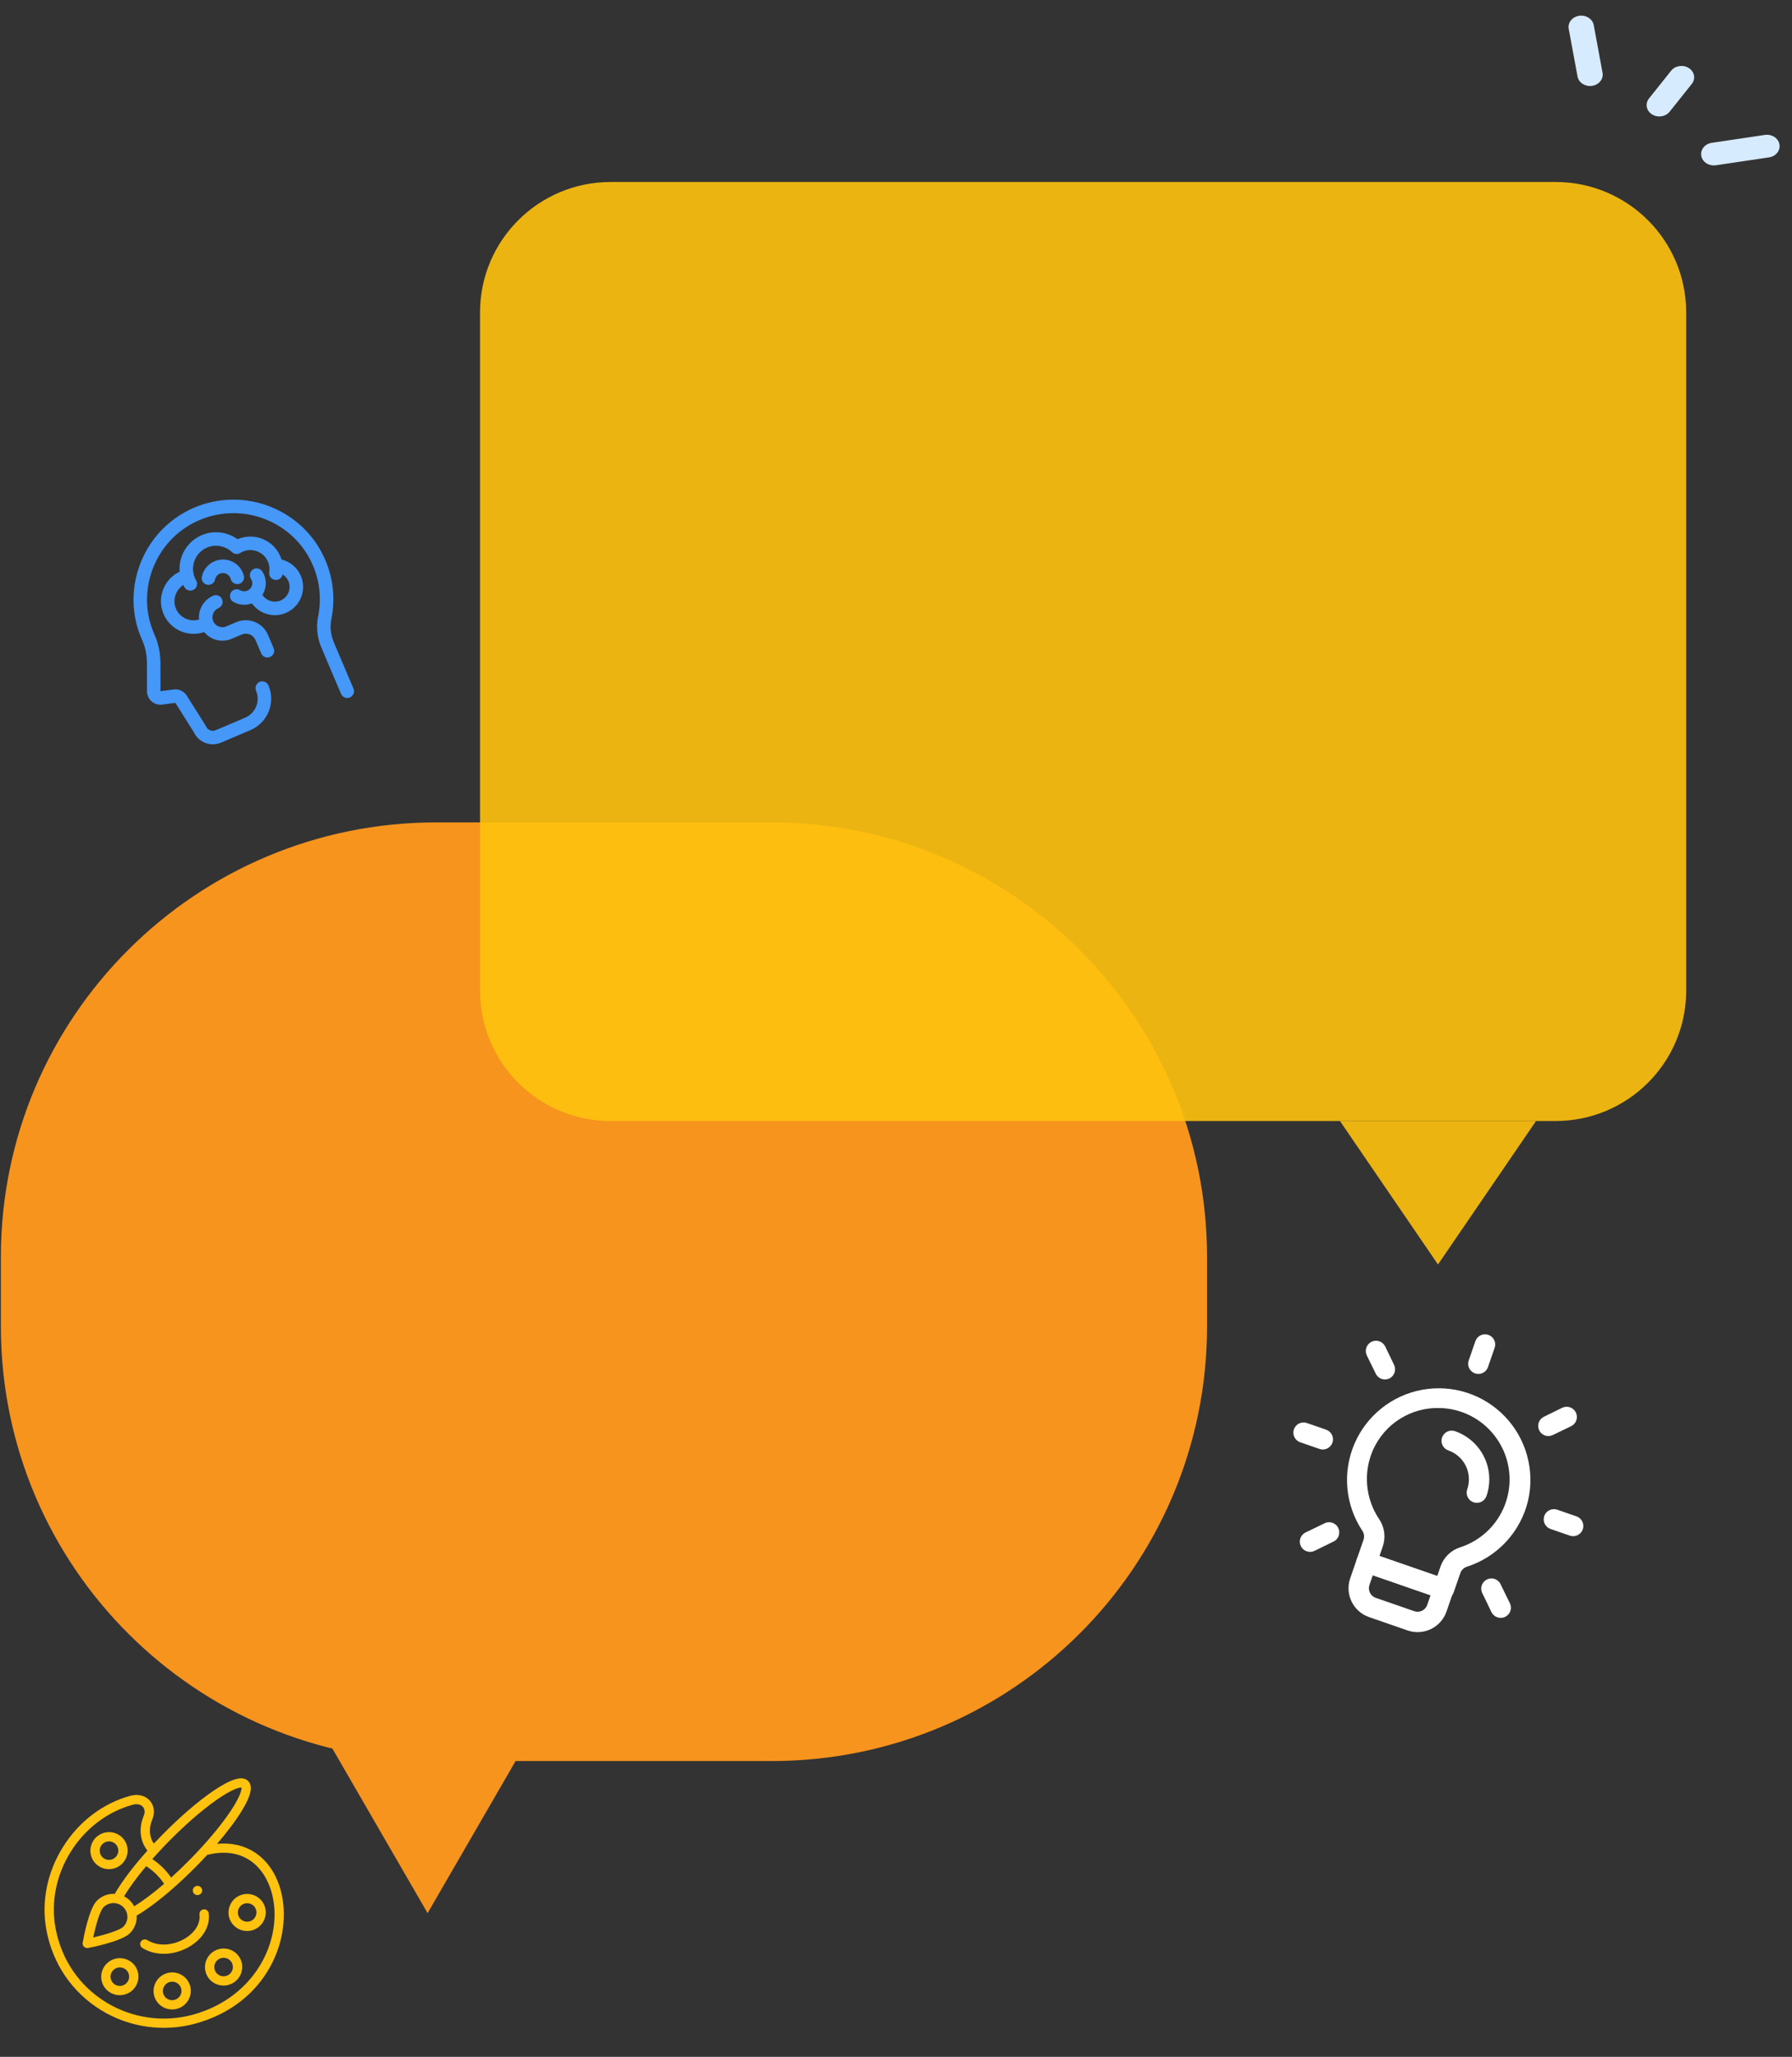 <?xml version="1.0" encoding="UTF-8"?>
<svg xmlns="http://www.w3.org/2000/svg" width="522" height="599" viewBox="0 0 522 599" fill="none">
  <rect x="0" y="0" width="522" height="599" fill="#333333" stroke="none"/>
  <path d="M0.257 366.056C0.257 296.162 57.045 239.501 127.096 239.501H224.762C294.814 239.501 351.602 296.162 351.602 366.056V386.305C351.602 456.2 294.814 512.86 224.762 512.86H127.096C57.045 512.86 0.257 456.2 0.257 386.305V366.056Z" fill="#F7941D"></path>
  <path d="M124.56 557.155L96 507.798H153.119L124.56 557.155Z" fill="#F7941D"></path>
  <path d="M419.521 465.55L397.083 457.782C396.339 457.525 395.728 456.983 395.385 456.274C395.041 455.566 394.992 454.751 395.25 454.007L397.192 448.398C397.34 447.959 397.383 447.491 397.319 447.032C397.254 446.574 397.083 446.136 396.818 445.756C394.38 442.073 392.893 437.843 392.49 433.444C392.087 429.046 392.782 424.616 394.511 420.551C396.24 416.487 398.95 412.915 402.399 410.155C405.847 407.394 409.926 405.532 414.271 404.735C418.615 403.938 423.09 404.231 427.293 405.588C431.497 406.944 435.298 409.321 438.358 412.507C441.417 415.693 443.639 419.588 444.823 423.843C446.008 428.098 446.12 432.581 445.147 436.89C444.1 441.389 441.904 445.54 438.774 448.937C435.644 452.335 431.686 454.862 427.287 456.273C426.848 456.413 426.448 456.654 426.118 456.976C425.789 457.298 425.539 457.692 425.388 458.128L423.446 463.737C423.318 464.121 423.112 464.475 422.842 464.777C422.572 465.079 422.243 465.322 421.875 465.492C421.508 465.662 421.109 465.755 420.704 465.765C420.299 465.775 419.896 465.702 419.521 465.55ZM401.83 453.144L418.658 458.97L419.629 456.165C420.084 454.865 420.834 453.689 421.821 452.728C422.807 451.767 424.004 451.048 425.315 450.627C428.485 449.608 431.364 447.842 433.709 445.478C436.054 443.114 437.796 440.22 438.789 437.042C439.782 433.863 439.996 430.492 439.413 427.214C438.831 423.935 437.468 420.844 435.442 418.202C433.552 415.73 431.131 413.714 428.358 412.303C425.585 410.892 422.53 410.121 419.419 410.049C415.345 409.92 411.325 411.002 407.866 413.159C404.408 415.317 401.667 418.452 399.991 422.167C398.545 425.403 397.944 428.952 398.243 432.483C398.542 436.014 399.732 439.412 401.701 442.358C402.499 443.508 403.014 444.83 403.205 446.217C403.397 447.604 403.258 449.016 402.801 450.34L401.83 453.144Z" fill="white"></path>
  <path d="M410.027 474.827L398.809 470.943C396.577 470.171 394.744 468.543 393.712 466.419C392.681 464.295 392.535 461.848 393.308 459.616L395.25 454.007C395.507 453.263 396.05 452.652 396.758 452.308C397.466 451.964 398.281 451.916 399.025 452.173L421.463 459.941C422.206 460.199 422.817 460.741 423.161 461.449C423.505 462.157 423.554 462.973 423.296 463.717L421.354 469.326C420.582 471.558 418.954 473.391 416.83 474.422C414.706 475.454 412.259 475.6 410.027 474.827ZM399.888 458.753L398.917 461.558C398.659 462.302 398.708 463.118 399.052 463.826C399.396 464.534 400.007 465.076 400.751 465.334L411.969 469.218C412.713 469.475 413.529 469.427 414.237 469.083C414.945 468.739 415.487 468.128 415.745 467.384L416.716 464.579L399.888 458.753Z" fill="white"></path>
  <path d="M429.664 399.964C428.92 399.707 428.309 399.164 427.965 398.456C427.621 397.748 427.572 396.932 427.83 396.188L429.772 390.579C430.029 389.835 430.572 389.224 431.28 388.88C431.988 388.536 432.804 388.488 433.548 388.745C434.291 389.003 434.902 389.545 435.246 390.253C435.59 390.962 435.639 391.777 435.381 392.521L433.439 398.13C433.182 398.874 432.639 399.485 431.931 399.829C431.223 400.173 430.407 400.222 429.664 399.964Z" fill="white"></path>
  <path d="M402.444 401.565C401.709 401.307 401.105 400.771 400.762 400.072L398.149 394.738C397.803 394.027 397.755 393.208 398.013 392.461C398.272 391.715 398.817 391.101 399.528 390.756C400.238 390.41 401.057 390.362 401.804 390.62C402.551 390.879 403.165 391.424 403.51 392.134L406.086 397.486C406.426 398.193 406.473 399.005 406.217 399.746C405.96 400.487 405.421 401.096 404.717 401.441C404.365 401.61 403.983 401.708 403.593 401.729C403.203 401.751 402.812 401.695 402.444 401.565Z" fill="white"></path>
  <path d="M384.356 421.968L378.747 420.026C378.003 419.769 377.392 419.226 377.048 418.518C376.704 417.81 376.655 416.994 376.913 416.25C377.17 415.507 377.713 414.896 378.421 414.552C379.129 414.208 379.945 414.159 380.689 414.417L386.298 416.359C387.042 416.616 387.653 417.159 387.997 417.867C388.341 418.575 388.389 419.391 388.132 420.134C387.874 420.878 387.332 421.489 386.624 421.833C385.915 422.177 385.1 422.226 384.356 421.968Z" fill="white"></path>
  <path d="M380.633 451.773C380.263 451.648 379.922 451.45 379.628 451.192C379.335 450.934 379.095 450.621 378.923 450.27C378.751 449.919 378.649 449.536 378.625 449.145C378.601 448.754 378.655 448.362 378.783 447.992C378.911 447.622 379.111 447.28 379.372 446.988C379.633 446.696 379.949 446.458 380.302 446.288L385.654 443.712C386.007 443.506 386.399 443.374 386.805 443.326C387.211 443.278 387.623 443.315 388.014 443.434C388.406 443.553 388.768 443.751 389.08 444.017C389.391 444.282 389.643 444.609 389.822 444.977C390.001 445.345 390.102 445.746 390.118 446.155C390.134 446.564 390.066 446.971 389.918 447.352C389.769 447.733 389.543 448.08 389.254 448.369C388.965 448.659 388.62 448.886 388.239 449.036L382.906 451.649C382.554 451.818 382.172 451.917 381.782 451.938C381.392 451.959 381.001 451.903 380.633 451.773Z" fill="white"></path>
  <path d="M436.165 470.999C435.795 470.873 435.454 470.676 435.16 470.418C434.867 470.16 434.627 469.847 434.455 469.496L431.88 464.144C431.673 463.791 431.542 463.399 431.494 462.993C431.446 462.587 431.483 462.175 431.601 461.784C431.72 461.392 431.919 461.029 432.184 460.718C432.45 460.407 432.777 460.154 433.145 459.976C433.513 459.797 433.914 459.696 434.322 459.68C434.731 459.664 435.139 459.732 435.52 459.88C435.901 460.029 436.247 460.255 436.537 460.544C436.827 460.833 437.054 461.178 437.203 461.559L439.817 466.892C439.989 467.244 440.091 467.626 440.115 468.017C440.139 468.408 440.085 468.8 439.957 469.171C439.829 469.541 439.629 469.882 439.368 470.175C439.107 470.467 438.791 470.705 438.438 470.875C438.086 471.044 437.704 471.142 437.314 471.163C436.924 471.185 436.534 471.129 436.165 470.999Z" fill="white"></path>
  <path d="M457.277 447.214L451.668 445.272C450.924 445.014 450.313 444.472 449.969 443.764C449.625 443.056 449.576 442.24 449.834 441.496C450.091 440.752 450.634 440.141 451.342 439.797C452.05 439.453 452.866 439.405 453.61 439.662L459.219 441.604C459.963 441.862 460.574 442.404 460.918 443.112C461.262 443.82 461.31 444.636 461.053 445.38C460.795 446.124 460.253 446.735 459.545 447.079C458.836 447.423 458.021 447.471 457.277 447.214Z" fill="white"></path>
  <path d="M450.067 418.052C449.697 417.926 449.356 417.729 449.062 417.471C448.769 417.213 448.529 416.9 448.357 416.549C448.017 415.843 447.97 415.031 448.226 414.29C448.483 413.549 449.022 412.939 449.726 412.595L455.06 409.981C455.771 409.636 456.59 409.587 457.337 409.846C458.083 410.104 458.697 410.649 459.042 411.36C459.388 412.071 459.436 412.89 459.178 413.637C458.919 414.384 458.374 414.997 457.663 415.343L452.312 417.918C451.61 418.256 450.804 418.304 450.067 418.052Z" fill="white"></path>
  <path d="M429.23 437.504C428.487 437.246 427.875 436.704 427.532 435.996C427.188 435.288 427.139 434.472 427.397 433.728C428.169 431.497 428.024 429.05 426.992 426.925C425.96 424.801 424.127 423.174 421.896 422.401C421.152 422.144 420.541 421.601 420.197 420.893C419.853 420.185 419.805 419.369 420.062 418.626C420.32 417.882 420.862 417.271 421.57 416.927C422.278 416.583 423.094 416.534 423.838 416.792C425.679 417.43 427.377 418.424 428.835 419.717C430.292 421.011 431.48 422.579 432.332 424.332C433.183 426.085 433.681 427.989 433.796 429.934C433.912 431.879 433.644 433.829 433.006 435.67C432.749 436.414 432.206 437.025 431.498 437.369C430.79 437.713 429.974 437.761 429.23 437.504Z" fill="white"></path>
  <path d="M57.886 551.85C58.609 551.649 59.033 550.905 58.834 550.188C58.635 549.471 57.887 549.053 57.165 549.253C56.442 549.454 56.018 550.198 56.217 550.915C56.417 551.632 57.164 552.051 57.886 551.85Z" fill="#FFC20E"></path>
  <path d="M59.296 556.053C58.553 556.146 58.023 556.821 58.115 557.56C58.423 560.055 56.934 562.61 54.133 564.393C51.138 566.299 46.504 567.227 42.902 565.003C42.266 564.611 41.429 564.806 41.032 565.439C40.634 566.072 40.828 566.903 41.463 567.295C43.548 568.583 46.055 569.159 48.711 568.961C49.649 568.891 50.596 568.722 51.524 568.464C52.958 568.066 54.347 567.454 55.591 566.662C59.297 564.303 61.248 560.773 60.809 557.221C60.717 556.482 60.04 555.959 59.296 556.053Z" fill="#FFC20E"></path>
  <path d="M74.289 539.516C71.15 537.442 67.375 536.58 63.227 536.965C66.305 533.381 68.867 529.954 70.582 527.107C73.196 522.768 73.73 520.081 72.263 518.651C70.63 517.058 67.444 517.957 62.236 521.482C57.835 524.461 52.576 528.971 47.426 534.183C46.537 535.083 45.661 535.995 44.81 536.905C43.457 534.985 43.282 532.411 44.373 529.833C45.19 527.903 44.913 525.816 43.648 524.388C42.323 522.891 40.183 522.369 37.921 522.992L37.859 523.01C29.878 525.228 22.94 530.523 18.323 537.919C13.701 545.325 11.995 553.901 13.519 562.07C15.356 571.906 20.988 580.178 29.377 585.362C37.618 590.454 47.694 591.887 57.021 589.295C62.042 587.899 66.502 585.678 70.277 582.691C73.729 579.96 76.548 576.647 78.655 572.844C80.609 569.318 81.87 565.534 82.404 561.595C82.912 557.848 82.712 554.082 81.825 550.704C80.537 545.793 77.93 541.924 74.289 539.516ZM45.786 539.826C46.93 538.575 48.132 537.31 49.36 536.068C54.121 531.249 59.017 527.009 63.147 524.129C67.693 520.959 69.788 520.501 70.332 520.596C70.375 520.909 70.37 522.359 67.904 526.299C65.844 529.589 62.638 533.677 58.874 537.809C57.685 539.115 56.435 540.433 55.16 541.724C53.401 543.503 51.623 545.204 49.857 546.799C49.118 545.728 48.274 544.723 47.331 543.803C46.417 542.912 45.422 542.113 44.363 541.412C44.828 540.885 45.303 540.355 45.786 539.826ZM47.807 548.61C44.596 551.375 41.575 553.643 39.081 555.164C38.754 554.531 38.325 553.951 37.806 553.444C37.313 552.963 36.753 552.567 36.147 552.259C37.634 549.755 39.861 546.714 42.58 543.48C43.6 544.128 44.555 544.882 45.426 545.731C46.326 546.609 47.123 547.575 47.807 548.61ZM79.199 551.394C82.603 564.366 74.816 581.552 56.299 586.698C47.703 589.087 38.416 587.765 30.817 583.07C23.08 578.29 17.885 570.653 16.188 561.568C13.279 545.979 23.324 529.847 38.581 525.606L38.639 525.59C39.892 525.245 40.974 525.457 41.607 526.173C42.189 526.831 42.288 527.812 41.871 528.796C40.338 532.418 40.761 536.232 42.948 538.938C42.371 539.581 41.807 540.223 41.265 540.855C41.263 540.858 41.26 540.861 41.258 540.864C37.872 544.806 35.129 548.553 33.44 551.535C31.5 551.426 29.601 552.143 28.209 553.551C25.924 555.865 24.373 564.118 24.086 565.749C24.009 566.186 24.152 566.631 24.47 566.941C24.787 567.25 25.238 567.385 25.676 567.3C26.416 567.157 28.51 566.734 30.795 566.099C33.569 565.328 36.623 564.246 37.876 562.977C39.233 561.604 39.922 559.748 39.816 557.864C42.792 556.137 46.53 553.336 50.459 549.879C52.662 547.944 54.893 545.834 57.093 543.609C58.209 542.479 59.303 541.331 60.358 540.185C60.366 540.184 60.373 540.183 60.381 540.181C71.372 537.461 77.308 544.19 79.199 551.394ZM37.029 557.419C37.308 558.748 36.902 560.121 35.943 561.092C34.902 562.145 30.679 563.422 27.145 564.234C27.895 560.71 29.102 556.491 30.143 555.437C31.126 554.442 32.532 554.019 33.904 554.307C34.657 554.465 35.348 554.833 35.9 555.372C36.474 555.932 36.865 556.64 37.029 557.419Z" fill="#FFC20E"></path>
  <path d="M30.309 533.757C27.423 534.559 25.723 537.542 26.519 540.405C27.315 543.269 30.31 544.946 33.196 544.144C36.081 543.342 37.781 540.36 36.985 537.496C36.189 534.633 33.194 532.955 30.309 533.757ZM32.474 541.547C31.031 541.948 29.534 541.11 29.136 539.678C28.738 538.246 29.588 536.755 31.03 536.354C32.473 535.953 33.971 536.792 34.369 538.224C34.767 539.655 33.917 541.146 32.474 541.547Z" fill="#FFC20E"></path>
  <path d="M33.464 570.464C30.578 571.266 28.878 574.248 29.674 577.111C30.47 579.975 33.465 581.652 36.351 580.85C39.236 580.048 40.936 577.066 40.141 574.203C39.345 571.339 36.349 569.662 33.464 570.464ZM35.629 578.254C34.186 578.655 32.689 577.816 32.291 576.384C31.893 574.952 32.743 573.461 34.186 573.06C35.628 572.659 37.126 573.498 37.524 574.93C37.922 576.362 37.072 577.853 35.629 578.254Z" fill="#FFC20E"></path>
  <path d="M48.712 574.618C45.826 575.42 44.126 578.402 44.922 581.265C45.718 584.129 48.713 585.806 51.599 585.004C54.484 584.202 56.184 581.22 55.388 578.357C54.593 575.493 51.597 573.816 48.712 574.618ZM50.877 582.408C49.434 582.809 47.937 581.97 47.539 580.538C47.141 579.106 47.991 577.615 49.434 577.214C50.876 576.813 52.374 577.652 52.772 579.084C53.17 580.516 52.32 582.007 50.877 582.408Z" fill="#FFC20E"></path>
  <path d="M63.689 567.657C60.804 568.459 59.104 571.442 59.9 574.305C60.696 577.169 63.691 578.846 66.576 578.044C69.462 577.242 71.162 574.26 70.366 571.396C69.57 568.533 66.575 566.855 63.689 567.657ZM65.855 575.448C64.412 575.849 62.914 575.01 62.516 573.578C62.118 572.146 62.968 570.655 64.411 570.254C65.854 569.853 67.351 570.692 67.749 572.124C68.147 573.556 67.297 575.047 65.855 575.448Z" fill="#FFC20E"></path>
  <path d="M70.547 551.765C67.662 552.567 65.961 555.549 66.757 558.413C67.553 561.277 70.548 562.954 73.434 562.152C76.319 561.35 78.019 558.368 77.224 555.504C76.428 552.64 73.433 550.963 70.547 551.765ZM72.712 559.555C71.269 559.956 69.772 559.117 69.374 557.686C68.976 556.254 69.826 554.763 71.269 554.362C72.712 553.961 74.209 554.799 74.607 556.231C75.005 557.663 74.155 559.154 72.712 559.555Z" fill="#FFC20E"></path>
  <mask id="path-4-outside-1_12_132" maskUnits="userSpaceOnUse" x="24.73" y="135.796" width="86.283" height="89.457" fill="black">
    <rect fill="white" x="24.73" y="135.796" width="86.283" height="89.457"></rect>
    <path d="M101.729 202.652C100.981 202.97 100.12 202.622 99.803 201.877L94.079 188.407C92.877 185.578 92.557 182.538 93.153 179.614C94.191 174.523 93.661 169.294 91.621 164.495C86.098 151.501 70.966 145.452 57.888 151.011C54.41 152.489 51.356 154.685 48.809 157.537C42.848 164.303 40.804 173.76 43.479 182.211C43.79 183.193 44.159 184.162 44.577 185.09C45.673 187.526 46.231 190.281 46.238 193.282L46.252 201.305C46.253 201.497 46.357 201.619 46.42 201.672C46.483 201.728 46.619 201.817 46.815 201.791L50.642 201.285C52.018 201.105 53.356 201.759 54.055 202.954L59.434 211.512C59.475 211.577 59.512 211.645 59.541 211.715C60.116 213.06 61.682 213.689 63.031 213.116L71.609 209.47C74.901 208.07 76.444 204.256 75.046 200.967C74.729 200.22 75.078 199.359 75.824 199.042C76.57 198.725 77.433 199.071 77.75 199.818C79.781 204.595 77.542 210.136 72.757 212.17L64.179 215.816C61.382 217.005 58.139 215.735 56.89 212.984L51.543 204.476C51.418 204.263 51.223 204.169 51.025 204.194L47.199 204.703C46.219 204.831 45.229 204.534 44.487 203.885C43.746 203.237 43.318 202.298 43.317 201.312L43.301 193.292C43.297 190.706 42.826 188.354 41.9 186.299C41.436 185.267 41.024 184.19 40.678 183.098C37.695 173.672 39.97 163.134 46.613 155.592C49.457 152.407 52.863 149.96 56.742 148.311C71.309 142.119 88.171 148.863 94.327 163.347C96.6 168.694 97.19 174.522 96.034 180.199C95.556 182.539 95.816 184.978 96.785 187.258L102.509 200.728C102.824 201.474 102.475 202.335 101.729 202.652Z"></path>
    <path d="M80.952 168.287C80.708 168.391 80.432 168.43 80.151 168.385C79.35 168.26 78.803 167.509 78.93 166.709C79.106 165.588 78.965 164.441 78.52 163.394C77.209 160.311 73.632 158.869 70.544 160.182C70.252 160.306 69.975 160.451 69.713 160.611C69.15 160.966 68.422 160.889 67.938 160.438C65.806 158.452 62.743 157.886 60.134 158.995C56.46 160.556 54.739 164.811 56.299 168.481C56.42 168.765 56.556 169.037 56.708 169.297C57.116 169.998 56.879 170.896 56.177 171.304C55.484 171.707 54.579 171.475 54.169 170.775C53.957 170.411 53.766 170.028 53.597 169.63C51.404 164.472 53.822 158.489 58.987 156.294C62.339 154.869 66.209 155.394 69.125 157.601C69.215 157.56 69.307 157.519 69.398 157.481C73.976 155.535 79.282 157.672 81.225 162.244C81.886 163.798 82.096 165.499 81.833 167.163C81.749 167.684 81.404 168.095 80.952 168.287Z"></path>
    <path d="M59.924 183.377C55.346 185.323 50.04 183.186 48.096 178.614C46.153 174.042 48.297 168.739 52.874 166.793C53.016 166.733 53.16 166.675 53.305 166.623C54.067 166.342 54.911 166.733 55.19 167.493C55.47 168.254 55.088 169.105 54.317 169.376C54.219 169.413 54.121 169.452 54.024 169.493C50.937 170.805 49.491 174.38 50.802 177.464C52.113 180.548 55.689 181.989 58.777 180.676C59.523 180.359 60.386 180.707 60.703 181.452C61.02 182.197 60.67 183.06 59.924 183.377Z"></path>
    <path d="M83.085 178.036C79.164 179.703 74.618 177.873 72.953 173.956C72.636 173.21 72.983 172.349 73.731 172.031C74.478 171.713 75.34 172.061 75.657 172.807C76.689 175.234 79.506 176.369 81.937 175.336C84.368 174.303 85.506 171.486 84.475 169.059C83.817 167.512 82.374 166.414 80.704 166.188C79.9 166.08 79.338 165.34 79.446 164.537C79.555 163.733 80.295 163.172 81.1 163.279C83.789 163.642 86.118 165.417 87.177 167.908C88.844 171.826 87.006 176.37 83.085 178.036Z"></path>
    <path d="M73.412 175.167C71.778 175.861 69.848 175.8 68.206 174.832C67.507 174.42 67.276 173.52 67.689 172.823C68.101 172.125 69.002 171.894 69.7 172.305C71.048 173.099 72.794 172.651 73.591 171.304C74.15 170.362 74.121 169.209 73.519 168.296C73.073 167.62 73.26 166.71 73.938 166.262C74.62 165.824 75.527 166.003 75.972 166.68C77.197 168.536 77.254 170.879 76.121 172.794C75.469 173.894 74.508 174.701 73.412 175.167Z"></path>
    <path d="M69.695 169.498C69.627 169.527 69.556 169.552 69.484 169.57C68.698 169.771 67.899 169.298 67.697 168.513C67.508 167.779 67.045 167.163 66.393 166.777C65.739 166.392 64.974 166.283 64.239 166.473C63.179 166.743 62.383 167.581 62.163 168.651C61.999 169.445 61.22 169.956 60.428 169.794C59.633 169.631 59.122 168.855 59.286 168.061C59.735 165.881 61.363 164.185 63.51 163.629C65.004 163.244 66.56 163.463 67.889 164.247C69.217 165.031 70.16 166.285 70.543 167.779C70.724 168.494 70.352 169.218 69.695 169.498Z"></path>
    <path d="M78.468 190.862C77.72 191.18 76.859 190.833 76.541 190.087L74.906 186.238C74.13 184.414 72.014 183.563 70.189 184.339L67.259 185.584C64.044 186.951 60.318 185.45 58.953 182.239C57.588 179.028 59.093 175.303 62.309 173.937C63.055 173.619 63.918 173.967 64.234 174.712C64.551 175.457 64.203 176.32 63.456 176.637C61.733 177.37 60.925 179.368 61.657 181.09C62.389 182.811 64.388 183.616 66.112 182.884L69.041 181.638C72.358 180.229 76.202 181.777 77.61 185.089L79.246 188.937C79.563 189.684 79.215 190.545 78.468 190.862Z"></path>
  </mask>
  <path d="M101.729 202.652C100.981 202.97 100.12 202.622 99.803 201.877L94.079 188.407C92.877 185.578 92.557 182.538 93.153 179.614C94.191 174.523 93.661 169.294 91.621 164.495C86.098 151.501 70.966 145.452 57.888 151.011C54.41 152.489 51.356 154.685 48.809 157.537C42.848 164.303 40.804 173.76 43.479 182.211C43.79 183.193 44.159 184.162 44.577 185.09C45.673 187.526 46.231 190.281 46.238 193.282L46.252 201.305C46.253 201.497 46.357 201.619 46.42 201.672C46.483 201.728 46.619 201.817 46.815 201.791L50.642 201.285C52.018 201.105 53.356 201.759 54.055 202.954L59.434 211.512C59.475 211.577 59.512 211.645 59.541 211.715C60.116 213.06 61.682 213.689 63.031 213.116L71.609 209.47C74.901 208.07 76.444 204.256 75.046 200.967C74.729 200.22 75.078 199.359 75.824 199.042C76.57 198.725 77.433 199.071 77.75 199.818C79.781 204.595 77.542 210.136 72.757 212.17L64.179 215.816C61.382 217.005 58.139 215.735 56.89 212.984L51.543 204.476C51.418 204.263 51.223 204.169 51.025 204.194L47.199 204.703C46.219 204.831 45.229 204.534 44.487 203.885C43.746 203.237 43.318 202.298 43.317 201.312L43.301 193.292C43.297 190.706 42.826 188.354 41.9 186.299C41.436 185.267 41.024 184.19 40.678 183.098C37.695 173.672 39.97 163.134 46.613 155.592C49.457 152.407 52.863 149.96 56.742 148.311C71.309 142.119 88.171 148.863 94.327 163.347C96.6 168.694 97.19 174.522 96.034 180.199C95.556 182.539 95.816 184.978 96.785 187.258L102.509 200.728C102.824 201.474 102.475 202.335 101.729 202.652Z" fill="#4597F8"></path>
  <path d="M80.952 168.287C80.708 168.391 80.432 168.43 80.151 168.385C79.35 168.26 78.803 167.509 78.93 166.709C79.106 165.588 78.965 164.441 78.52 163.394C77.209 160.311 73.632 158.869 70.544 160.182C70.252 160.306 69.975 160.451 69.713 160.611C69.15 160.966 68.422 160.889 67.938 160.438C65.806 158.452 62.743 157.886 60.134 158.995C56.46 160.556 54.739 164.811 56.299 168.481C56.42 168.765 56.556 169.037 56.708 169.297C57.116 169.998 56.879 170.896 56.177 171.304C55.484 171.707 54.579 171.475 54.169 170.775C53.957 170.411 53.766 170.028 53.597 169.63C51.404 164.472 53.822 158.489 58.987 156.294C62.339 154.869 66.209 155.394 69.125 157.601C69.215 157.56 69.307 157.519 69.398 157.481C73.976 155.535 79.282 157.672 81.225 162.244C81.886 163.798 82.096 165.499 81.833 167.163C81.749 167.684 81.404 168.095 80.952 168.287Z" fill="#4597F8"></path>
  <path d="M59.924 183.377C55.346 185.323 50.04 183.186 48.096 178.614C46.153 174.042 48.297 168.739 52.874 166.793C53.016 166.733 53.16 166.675 53.305 166.623C54.067 166.342 54.911 166.733 55.19 167.493C55.47 168.254 55.088 169.105 54.317 169.376C54.219 169.413 54.121 169.452 54.024 169.493C50.937 170.805 49.491 174.38 50.802 177.464C52.113 180.548 55.689 181.989 58.777 180.676C59.523 180.359 60.386 180.707 60.703 181.452C61.02 182.197 60.67 183.06 59.924 183.377Z" fill="#4597F8"></path>
  <path d="M83.085 178.036C79.164 179.703 74.618 177.873 72.953 173.956C72.636 173.21 72.983 172.349 73.731 172.031C74.478 171.713 75.34 172.061 75.657 172.807C76.689 175.234 79.506 176.369 81.937 175.336C84.368 174.303 85.506 171.486 84.475 169.059C83.817 167.512 82.374 166.414 80.704 166.188C79.9 166.08 79.338 165.34 79.446 164.537C79.555 163.733 80.295 163.172 81.1 163.279C83.789 163.642 86.118 165.417 87.177 167.908C88.844 171.826 87.006 176.37 83.085 178.036Z" fill="#4597F8"></path>
  <path d="M73.412 175.167C71.778 175.861 69.848 175.8 68.206 174.832C67.507 174.42 67.276 173.52 67.689 172.823C68.101 172.125 69.002 171.894 69.7 172.305C71.048 173.099 72.794 172.651 73.591 171.304C74.15 170.362 74.121 169.209 73.519 168.296C73.073 167.62 73.26 166.71 73.938 166.262C74.62 165.824 75.527 166.003 75.972 166.68C77.197 168.536 77.254 170.879 76.121 172.794C75.469 173.894 74.508 174.701 73.412 175.167Z" fill="#4597F8"></path>
  <path d="M69.695 169.498C69.627 169.527 69.556 169.552 69.484 169.57C68.698 169.771 67.899 169.298 67.697 168.513C67.508 167.779 67.045 167.163 66.393 166.777C65.739 166.392 64.974 166.283 64.239 166.473C63.179 166.743 62.383 167.581 62.163 168.651C61.999 169.445 61.22 169.956 60.428 169.794C59.633 169.631 59.122 168.855 59.286 168.061C59.735 165.881 61.363 164.185 63.51 163.629C65.004 163.244 66.56 163.463 67.889 164.247C69.217 165.031 70.16 166.285 70.543 167.779C70.724 168.494 70.352 169.218 69.695 169.498Z" fill="#4597F8"></path>
  <path d="M78.468 190.862C77.72 191.18 76.859 190.833 76.541 190.087L74.906 186.238C74.13 184.414 72.014 183.563 70.189 184.339L67.259 185.584C64.044 186.951 60.318 185.45 58.953 182.239C57.588 179.028 59.093 175.303 62.309 173.937C63.055 173.619 63.918 173.967 64.234 174.712C64.551 175.457 64.203 176.32 63.456 176.637C61.733 177.37 60.925 179.368 61.657 181.09C62.389 182.811 64.388 183.616 66.112 182.884L69.041 181.638C72.358 180.229 76.202 181.777 77.61 185.089L79.246 188.937C79.563 189.684 79.215 190.545 78.468 190.862Z" fill="#4597F8"></path>
  <path d="M101.729 202.652C100.981 202.97 100.12 202.622 99.803 201.877L94.079 188.407C92.877 185.578 92.557 182.538 93.153 179.614C94.191 174.523 93.661 169.294 91.621 164.495C86.098 151.501 70.966 145.452 57.888 151.011C54.41 152.489 51.356 154.685 48.809 157.537C42.848 164.303 40.804 173.76 43.479 182.211C43.79 183.193 44.159 184.162 44.577 185.09C45.673 187.526 46.231 190.281 46.238 193.282L46.252 201.305C46.253 201.497 46.357 201.619 46.42 201.672C46.483 201.728 46.619 201.817 46.815 201.791L50.642 201.285C52.018 201.105 53.356 201.759 54.055 202.954L59.434 211.512C59.475 211.577 59.512 211.645 59.541 211.715C60.116 213.06 61.682 213.689 63.031 213.116L71.609 209.47C74.901 208.07 76.444 204.256 75.046 200.967C74.729 200.22 75.078 199.359 75.824 199.042C76.57 198.725 77.433 199.071 77.75 199.818C79.781 204.595 77.542 210.136 72.757 212.17L64.179 215.816C61.382 217.005 58.139 215.735 56.89 212.984L51.543 204.476C51.418 204.263 51.223 204.169 51.025 204.194L47.199 204.703C46.219 204.831 45.229 204.534 44.487 203.885C43.746 203.237 43.318 202.298 43.317 201.312L43.301 193.292C43.297 190.706 42.826 188.354 41.9 186.299C41.436 185.267 41.024 184.19 40.678 183.098C37.695 173.672 39.97 163.134 46.613 155.592C49.457 152.407 52.863 149.96 56.742 148.311C71.309 142.119 88.171 148.863 94.327 163.347C96.6 168.694 97.19 174.522 96.034 180.199C95.556 182.539 95.816 184.978 96.785 187.258L102.509 200.728C102.824 201.474 102.475 202.335 101.729 202.652Z" stroke="#4597F8" mask="url(#path-4-outside-1_12_132)"></path>
  <path d="M80.952 168.287C80.708 168.391 80.432 168.43 80.151 168.385C79.35 168.26 78.803 167.509 78.93 166.709C79.106 165.588 78.965 164.441 78.52 163.394C77.209 160.311 73.632 158.869 70.544 160.182C70.252 160.306 69.975 160.451 69.713 160.611C69.15 160.966 68.422 160.889 67.938 160.438C65.806 158.452 62.743 157.886 60.134 158.995C56.46 160.556 54.739 164.811 56.299 168.481C56.42 168.765 56.556 169.037 56.708 169.297C57.116 169.998 56.879 170.896 56.177 171.304C55.484 171.707 54.579 171.475 54.169 170.775C53.957 170.411 53.766 170.028 53.597 169.63C51.404 164.472 53.822 158.489 58.987 156.294C62.339 154.869 66.209 155.394 69.125 157.601C69.215 157.56 69.307 157.519 69.398 157.481C73.976 155.535 79.282 157.672 81.225 162.244C81.886 163.798 82.096 165.499 81.833 167.163C81.749 167.684 81.404 168.095 80.952 168.287Z" stroke="#4597F8" mask="url(#path-4-outside-1_12_132)"></path>
  <path d="M59.924 183.377C55.346 185.323 50.04 183.186 48.096 178.614C46.153 174.042 48.297 168.739 52.874 166.793C53.016 166.733 53.16 166.675 53.305 166.623C54.067 166.342 54.911 166.733 55.19 167.493C55.47 168.254 55.088 169.105 54.317 169.376C54.219 169.413 54.121 169.452 54.024 169.493C50.937 170.805 49.491 174.38 50.802 177.464C52.113 180.548 55.689 181.989 58.777 180.676C59.523 180.359 60.386 180.707 60.703 181.452C61.02 182.197 60.67 183.06 59.924 183.377Z" stroke="#4597F8" mask="url(#path-4-outside-1_12_132)"></path>
  <path d="M83.085 178.036C79.164 179.703 74.618 177.873 72.953 173.956C72.636 173.21 72.983 172.349 73.731 172.031C74.478 171.713 75.34 172.061 75.657 172.807C76.689 175.234 79.506 176.369 81.937 175.336C84.368 174.303 85.506 171.486 84.475 169.059C83.817 167.512 82.374 166.414 80.704 166.188C79.9 166.08 79.338 165.34 79.446 164.537C79.555 163.733 80.295 163.172 81.1 163.279C83.789 163.642 86.118 165.417 87.177 167.908C88.844 171.826 87.006 176.37 83.085 178.036Z" stroke="#4597F8" mask="url(#path-4-outside-1_12_132)"></path>
  <path d="M73.412 175.167C71.778 175.861 69.848 175.8 68.206 174.832C67.507 174.42 67.276 173.52 67.689 172.823C68.101 172.125 69.002 171.894 69.7 172.305C71.048 173.099 72.794 172.651 73.591 171.304C74.15 170.362 74.121 169.209 73.519 168.296C73.073 167.62 73.26 166.71 73.938 166.262C74.62 165.824 75.527 166.003 75.972 166.68C77.197 168.536 77.254 170.879 76.121 172.794C75.469 173.894 74.508 174.701 73.412 175.167Z" stroke="#4597F8" mask="url(#path-4-outside-1_12_132)"></path>
  <path d="M69.695 169.498C69.627 169.527 69.556 169.552 69.484 169.57C68.698 169.771 67.899 169.298 67.697 168.513C67.508 167.779 67.045 167.163 66.393 166.777C65.739 166.392 64.974 166.283 64.239 166.473C63.179 166.743 62.383 167.581 62.163 168.651C61.999 169.445 61.22 169.956 60.428 169.794C59.633 169.631 59.122 168.855 59.286 168.061C59.735 165.881 61.363 164.185 63.51 163.629C65.004 163.244 66.56 163.463 67.889 164.247C69.217 165.031 70.16 166.285 70.543 167.779C70.724 168.494 70.352 169.218 69.695 169.498Z" stroke="#4597F8" mask="url(#path-4-outside-1_12_132)"></path>
  <path d="M78.468 190.862C77.72 191.18 76.859 190.833 76.541 190.087L74.906 186.238C74.13 184.414 72.014 183.563 70.189 184.339L67.259 185.584C64.044 186.951 60.318 185.45 58.953 182.239C57.588 179.028 59.093 175.303 62.309 173.937C63.055 173.619 63.918 173.967 64.234 174.712C64.551 175.457 64.203 176.32 63.456 176.637C61.733 177.37 60.925 179.368 61.657 181.09C62.389 182.811 64.388 183.616 66.112 182.884L69.041 181.638C72.358 180.229 76.202 181.777 77.61 185.089L79.246 188.937C79.563 189.684 79.215 190.545 78.468 190.862Z" stroke="#4597F8" mask="url(#path-4-outside-1_12_132)"></path>
  <path d="M139.832 90.982C139.832 70.005 156.869 53 177.884 53H453.125C474.14 53 491.177 70.005 491.177 90.982V288.486C491.177 309.463 474.14 326.468 453.125 326.468H177.884C156.869 326.468 139.832 309.463 139.832 288.486V90.982Z" fill="#FFC20E" fill-opacity="0.9"></path>
  <path d="M418.878 368.247L390.319 326.468H447.438L418.878 368.247Z" fill="#FFC20E" fill-opacity="0.9"></path>
  <path d="M463.775 24.998C461.761 25.297 459.86 24.078 459.525 22.272L456.96 8.407C456.627 6.602 457.987 4.897 460.001 4.598C462.015 4.298 463.916 5.518 464.25 7.323L466.815 21.188C467.149 22.994 465.788 24.699 463.775 24.998ZM498.625 41.594C496.612 41.893 495.251 43.598 495.585 45.403C495.919 47.209 497.82 48.428 499.834 48.129L515.299 45.83C517.313 45.53 518.673 43.825 518.339 42.02C518.006 40.215 516.104 38.995 514.09 39.294L498.625 41.594ZM486.795 20.592L480.345 28.674C479.158 30.162 479.541 32.231 481.2 33.296C482.859 34.36 485.168 34.017 486.355 32.529L492.805 24.447C493.992 22.959 493.609 20.89 491.95 19.826C490.291 18.761 487.982 19.104 486.795 20.592Z" fill="#D7EBFF"></path>
</svg>
